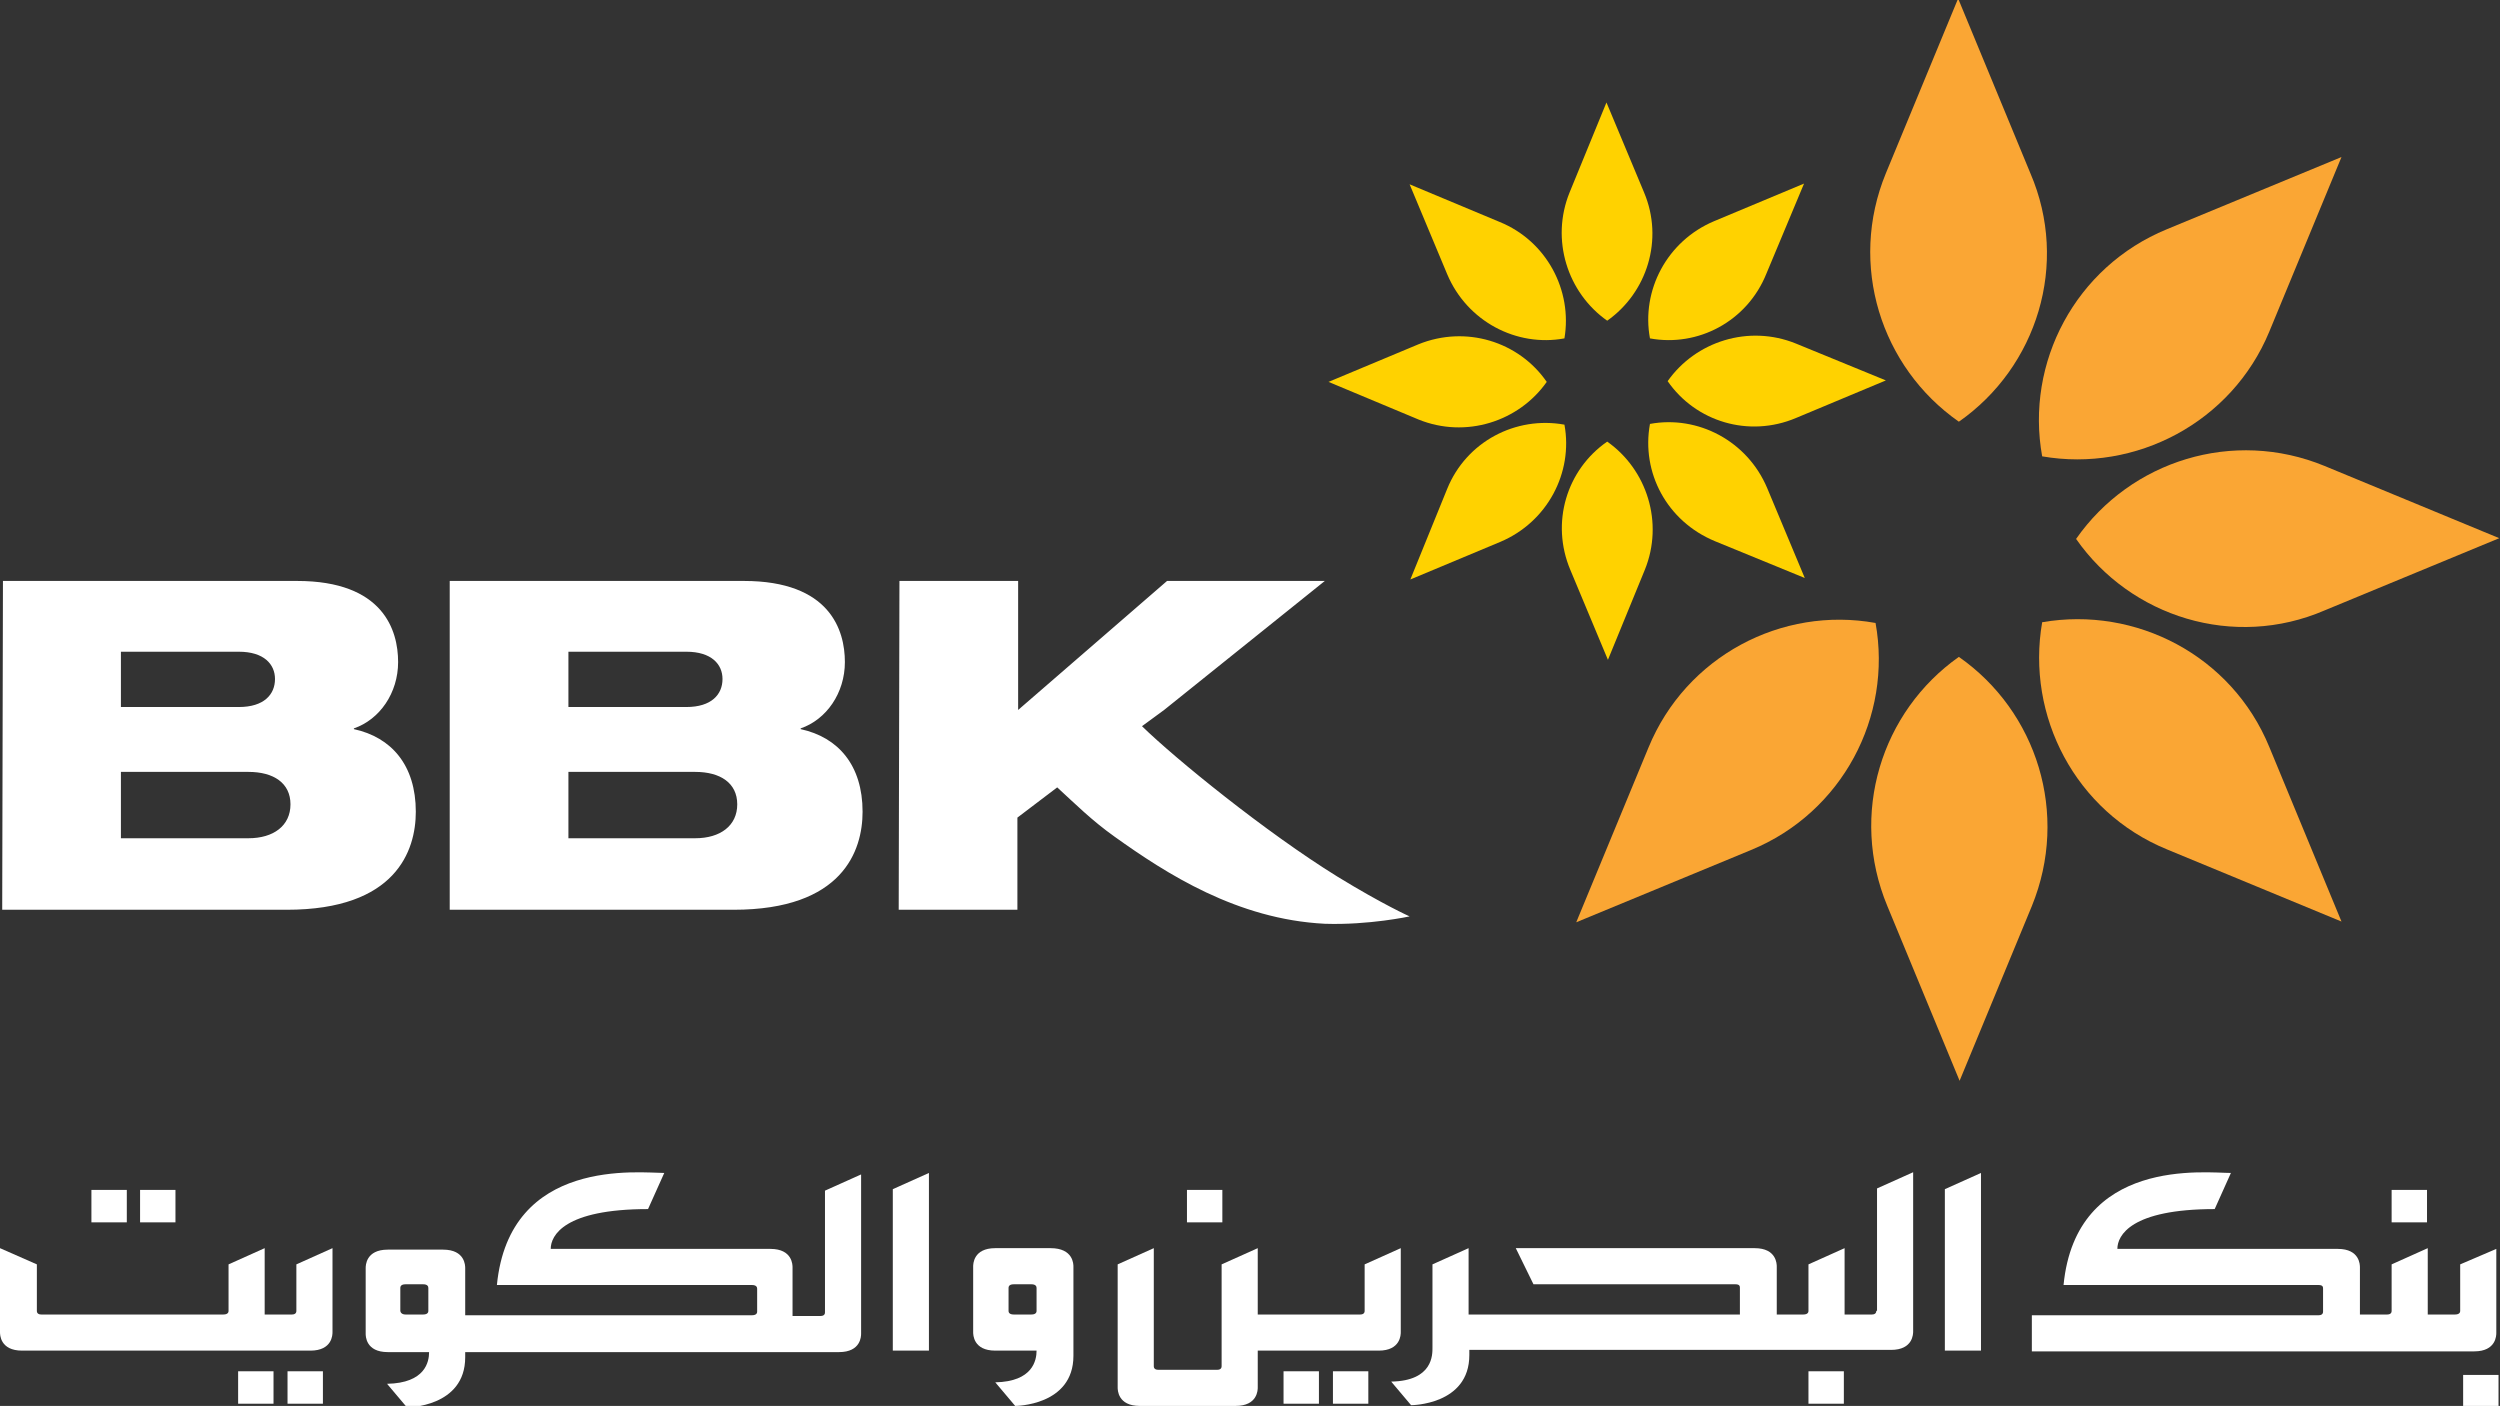 <?xml version="1.0" encoding="utf-8"?>
<!-- Generator: Adobe Illustrator 25.2.0, SVG Export Plug-In . SVG Version: 6.00 Build 0)  -->
<svg version="1.1" id="Isolation_Mode" xmlns="http://www.w3.org/2000/svg" xmlns:xlink="http://www.w3.org/1999/xlink" x="0px"
	 y="0px" viewBox="0 0 339.1 190.7" style="enable-background:new 0 0 339.1 190.7;" xml:space="preserve">
<rect x="0" y="0" width="339.1" height="190.7" fill="#333333" stroke="none"/>
<style type="text/css">
	.st0{fill:#FFFFFF;}
	.st1{fill:#FFD200;}
	.st2{fill:#FAA634;}
</style>
<g>
	<rect x="334.1" y="186.5" class="st0" width="4.8" height="4.4"/>
	<path class="st0" d="M191.2,124.3c0,0-3.6-1.6-9.8-5.4c-9.7-6-22-16-26.5-20.4l3-2.2l21.8-17.5h-21.4l-20.2,17.5l0-17.5H122
		l-0.1,44.6H138l0-12.5l5.4-4.1c2.4,2.2,4.7,4.5,7.8,6.7c7,5,16.6,11.2,28.5,11.8C185.7,125.5,191.2,124.3,191.2,124.3 M77.1,95.9
		h16c3.4,0,4.9-1.7,4.9-3.8c0-2-1.5-3.7-4.9-3.7h-16L77.1,95.9z M94.3,113.7c3.4,0,5.7-1.7,5.7-4.6c0-2.9-2.3-4.4-5.7-4.4H77.1l0,9
		H94.3z M61,78.8h39.9c11.7,0,13.7,6.7,13.7,11c0,4.2-2.5,7.8-6,9v0.1c5.1,1.1,8.4,4.9,8.4,11.2c0,5.3-2.7,13.3-17.5,13.3H61
		L61,78.8z M16.4,95.9h16c3.4,0,4.9-1.7,4.9-3.8c0-2-1.5-3.7-4.9-3.7h-16L16.4,95.9z M33.7,113.7c3.4,0,5.7-1.7,5.7-4.6
		c0-2.9-2.3-4.4-5.7-4.4H16.4l0,9H33.7z M0.4,78.8h39.9c11.7,0,13.7,6.7,13.7,11c0,4.2-2.5,7.8-6,9v0.1c5.1,1.1,8.4,4.9,8.4,11.2
		c0,5.3-2.7,13.3-17.5,13.3H0.3L0.4,78.8z"/>
	<path class="st0" d="M58.1,177.8c0,0.1,0,0.5-0.7,0.5h-2.4c-0.6,0-0.7-0.4-0.7-0.5v-3.1c0-0.1,0-0.5,0.7-0.5h2.4
		c0.6,0,0.7,0.3,0.7,0.5V177.8z M107.5,178.3v-6.4c0-0.3,0-2.5-3-2.5H74.7c0-1.8,1.8-5.4,13.2-5.4l2.2-4.9c-3.3,0-21-2.2-22.7,15.2
		H102c0.6,0,0.7,0.3,0.7,0.5v3.1c0,0.1,0,0.5-0.7,0.5H63.1v-6.4c0-0.3,0-2.5-3-2.5h-7.5c-3,0-3,2.2-3,2.5v8.9c0,0.3,0,2.5,3,2.5h5.6
		c0,1.3-0.5,4.2-5.7,4.3l2.7,3.2c0,0,7.9,0,7.9-6.8v-0.7h50.7c3,0,3-2.2,3-2.5v-21.6l-4.9,2.2v16.5c0,0.1,0,0.5-0.6,0.5H107.5z"/>
	<polygon class="st0" points="263.8,183.2 268.7,183.2 268.7,159.1 263.8,161.3 	"/>
	<polygon class="st0" points="121.1,183.2 126,183.2 126,159.1 121.1,161.3 	"/>
	<path class="st0" d="M333.7,171.5v6.3c0,0.1,0,0.5-0.7,0.5h-3.7v-9l-4.9,2.2v6.3c0,0.1,0,0.5-0.6,0.5h-3.7v-6.4c0-0.3,0-2.5-3-2.5
		h-29.9c0-1.8,1.8-5.4,13.2-5.4l2.2-4.9c-3.4,0-21-2.2-22.7,15.2h34.6c0.6,0,0.6,0.3,0.6,0.5v3.1c0,0.1,0,0.5-0.6,0.5h-38.9v4.9h60
		c3,0,3-2.2,3-2.5v-11.4L333.7,171.5z"/>
	<path class="st0" d="M254.5,177.8c0,0.1,0,0.5-0.6,0.5h-3.7v-9l-4.9,2.2v6.3c0,0.1,0,0.5-0.7,0.5H241v-6.5c0-0.3,0-2.5-3-2.5h-32.4
		l2.4,4.9h27.4c0.6,0,0.6,0.3,0.6,0.5v3.6h-36.8v-9l-4.9,2.2v11.3c0,0.9,0.1,4.5-5.6,4.6l2.7,3.2c0,0,7.9,0,7.9-6.8v-0.7h57.2
		c3,0,3-2.2,3-2.5v-21.6l-4.9,2.2V177.8z"/>
	<path class="st0" d="M190,180.7v-11.4l-4.9,2.2v6.3c0,0.1,0,0.5-0.6,0.5h-13.9v-9l-4.9,2.2v13.8c0,0.1,0,0.5-0.6,0.5h-8
		c-0.6,0-0.6-0.4-0.6-0.5v-16l-4.9,2.2v16.7c0,0.3,0,2.5,3,2.5h13c3,0,3-2.2,3-2.5v-5H187C190,183.2,190,181,190,180.7"/>
	<path class="st0" d="M140.6,177.8c0,0.1,0,0.5-0.7,0.5h-2.4c-0.7,0-0.7-0.4-0.7-0.5v-3.1c0-0.1,0-0.5,0.7-0.5h2.4
		c0.6,0,0.7,0.3,0.7,0.5V177.8z M142.5,169.3H135c-3,0-3,2.2-3,2.5v8.9c0,0.3,0,2.5,3,2.5h5.6c0,1.3-0.5,4.2-5.6,4.3l2.7,3.2
		c0,0,7.9,0,7.9-6.8v-12.1C145.6,171.5,145.6,169.3,142.5,169.3"/>
	<path class="st0" d="M40.2,171.5v6.3c0,0.1,0,0.5-0.6,0.5h-3.7v-9l-4.9,2.2v6.3c0,0.1,0,0.5-0.7,0.5H5.6c-0.6,0-0.6-0.4-0.6-0.5
		v-6.3L0,169.3v11.4c0,0.3,0,2.5,3,2.5h39.1c3,0,3-2.2,3-2.5v-11.4L40.2,171.5z"/>
	<rect x="324.4" y="161.4" class="st0" width="4.8" height="4.4"/>
	<rect x="161" y="161.4" class="st0" width="4.8" height="4.4"/>
	<rect x="19" y="161.4" class="st0" width="4.8" height="4.4"/>
	<rect x="12.4" y="161.4" class="st0" width="4.8" height="4.4"/>
	<rect x="39" y="186" class="st0" width="4.8" height="4.4"/>
	<rect x="32.3" y="186" class="st0" width="4.8" height="4.4"/>
	<rect x="180.8" y="186" class="st0" width="4.8" height="4.4"/>
	<rect x="174.1" y="186" class="st0" width="4.8" height="4.4"/>
	<rect x="245.3" y="186" class="st0" width="4.8" height="4.4"/>
	<path class="st1" d="M196.3,66.3c2.6-6.4,9.3-9.9,15.9-8.7c1.2,6.5-2.3,13.2-8.7,15.9l-12.2,5.1L196.3,66.3L196.3,66.3z"/>
	<path class="st1" d="M192.4,46.7L192.4,46.7c6.4-2.6,13.6-0.4,17.4,5.1c-3.8,5.4-11,7.7-17.4,5.1l-12.2-5.1L192.4,46.7z"/>
	<path class="st1" d="M223.8,45.9c-1.2-6.5,2.3-13.2,8.7-15.9l12.2-5.1l-5.1,12.2C237,43.6,230.3,47.1,223.8,45.9"/>
	<path class="st1" d="M226.2,51.7c3.8-5.4,11-7.7,17.4-5.1l0,0l12.2,5l-12.2,5.1C237.2,59.4,230,57.2,226.2,51.7"/>
	<path class="st1" d="M218,43.5c-5.4-3.8-7.7-11-5.1-17.4l0,0l5-12.2l5.1,12.2c0,0,0,0,0,0C225.7,32.5,223.4,39.7,218,43.5"/>
	<path class="st1" d="M212.2,45.9c-6.5,1.2-13.2-2.3-15.9-8.7L191.2,25l12.2,5.1h0C209.8,32.7,213.3,39.4,212.2,45.9"/>
	<path class="st1" d="M218,59.9c5.4,3.8,7.7,11,5.1,17.4l-5,12.2l-5.1-12.2C210.3,70.9,212.5,63.7,218,59.9"/>
	<path class="st1" d="M223.8,57.5c6.5-1.2,13.2,2.3,15.9,8.7l5.1,12.2l-12.2-5C226.1,70.7,222.6,64.1,223.8,57.5"/>
	<path class="st2" d="M223.6,101.4c5.1-12.4,18.1-19.2,30.8-16.9c2.3,12.7-4.5,25.7-16.9,30.8l-23.7,9.8L223.6,101.4L223.6,101.4z"
		/>
	<path class="st2" d="M277,61.9c-2.3-12.7,4.5-25.7,16.9-30.8v0l23.7-9.8l-9.8,23.7C302.7,57.3,289.7,64.1,277,61.9"/>
	<path class="st2" d="M281.6,73.1c7.4-10.6,21.3-15,33.7-9.9c0,0,0,0,0,0l23.7,9.8l-23.7,9.8C303,88.1,289,83.7,281.6,73.1"/>
	<path class="st2" d="M265.7,57.2c-10.6-7.4-15-21.3-9.9-33.7v0l9.8-23.7l9.8,23.7c0,0,0,0,0,0C280.7,35.8,276.3,49.8,265.7,57.2"/>
	<path class="st2" d="M265.7,89.1c10.6,7.4,15,21.3,9.9,33.8l-9.8,23.7l-9.8-23.7C250.8,110.4,255.2,96.5,265.7,89.1"/>
	<path class="st2" d="M277,84.4c12.7-2.2,25.7,4.5,30.8,16.9l0,0l9.8,23.7l-23.7-9.8C281.5,110.1,274.8,97.1,277,84.4"/>
</g>
</svg>
